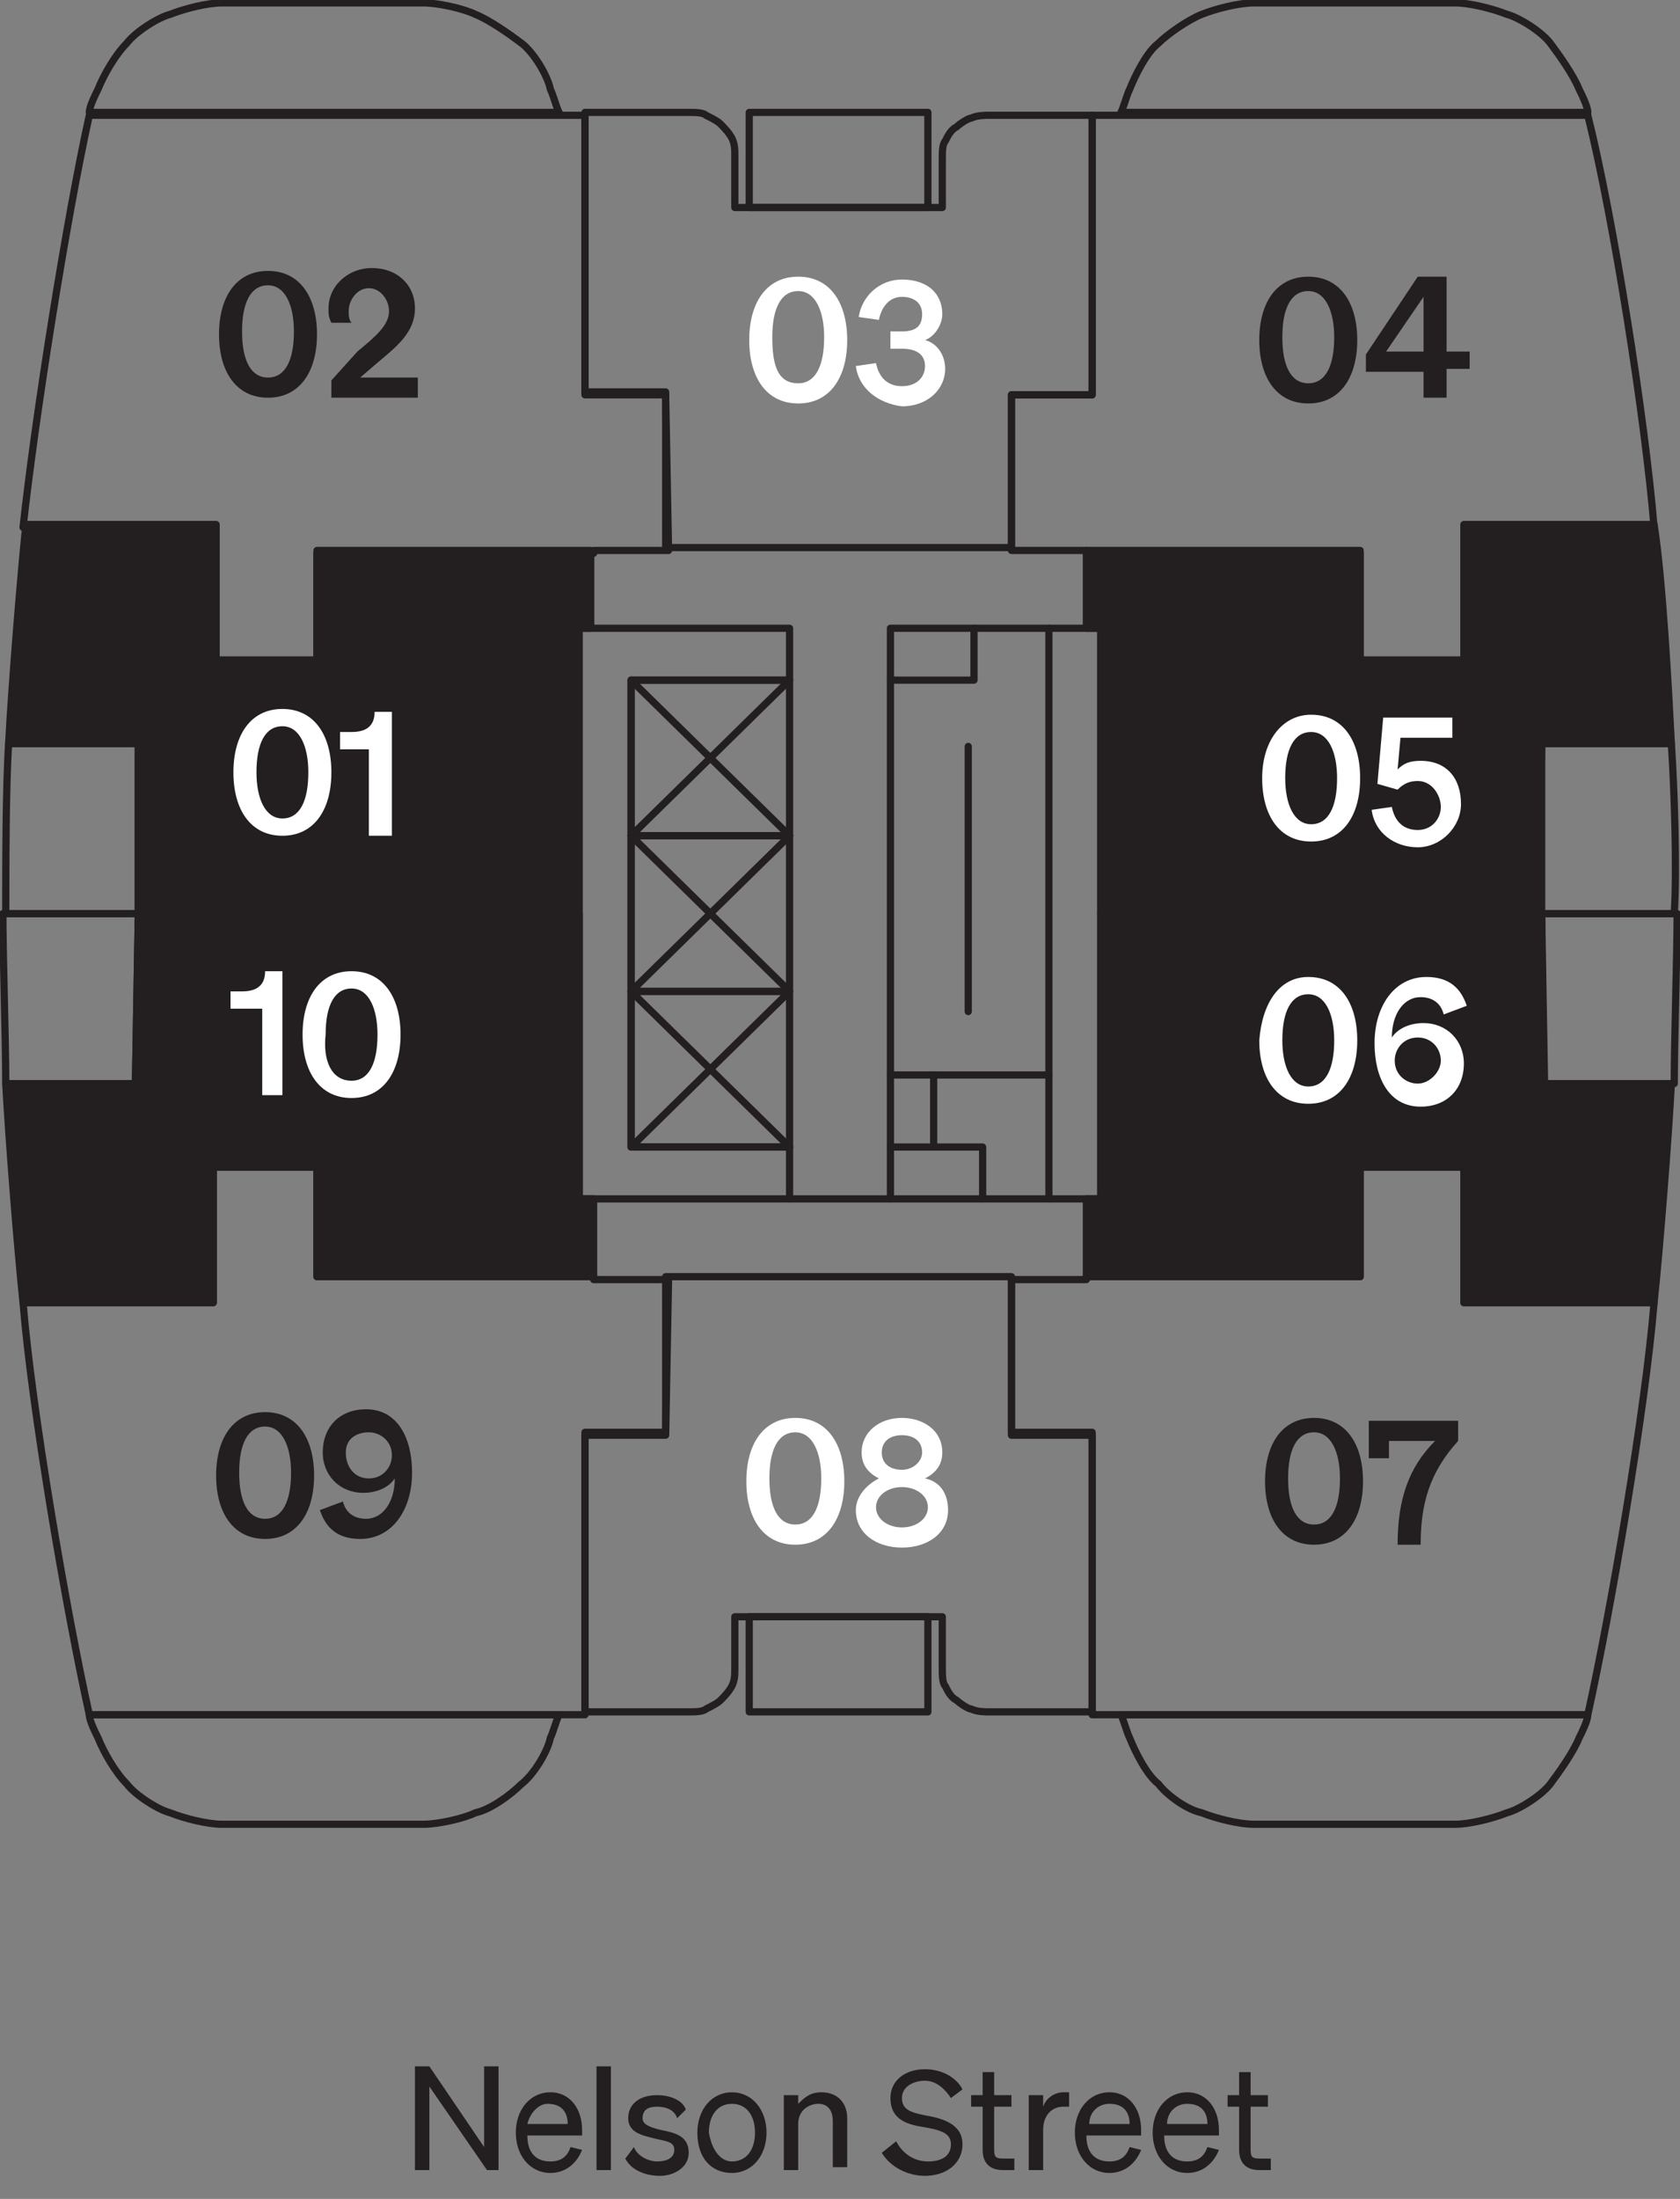 <?xml version="1.0" encoding="UTF-8"?> <!-- Generator: Adobe Illustrator 27.5.0, SVG Export Plug-In . SVG Version: 6.00 Build 0) --> <svg xmlns="http://www.w3.org/2000/svg" xmlns:xlink="http://www.w3.org/1999/xlink" version="1.1" id="Floor_Key" x="0px" y="0px" viewBox="0 0 58.3 76.3" style="enable-background:new 0 0 58.3 76.3;" xml:space="preserve"><rect x="0" y="0" width="58.3" height="76.3" fill="#808080" stroke="none"/> <style type="text/css"> .st0{fill-rule:evenodd;clip-rule:evenodd;fill:#231F20;} .st1{fill:#231F20;} .st2{fill:none;stroke:#231F20;stroke-width:0.25;stroke-linecap:round;stroke-linejoin:round;} .st3{enable-background:new ;} .st4{fill:#FFFFFF;} </style> <g id="HATCH"> <path class="st0" d="M20.1,31.7H4.8v5.9H0.3c0.1,1.9,0.4,5.7,0.6,7.6h6.6v-4.7H11v3.8h9.5v-2.7H20L20.1,31.7L20.1,31.7L20.1,31.7z"></path> </g> <g id="LWPOLYLINE"> <path class="st1" d="M20.1,31.7H4.8v5.9H0.3c0.1,1.9,0.4,5.7,0.6,7.6h6.6v-4.7H11v3.8h9.5v-2.7H20L20.1,31.7L20.1,31.7z"></path> </g> <g id="HATCH-2"> <path class="st0" d="M20.1,21.8h0.5v-2.7H11v3.8H7.4v-4.7H0.8c-0.2,1.9-0.5,5.7-0.6,7.6h4.5v5.9H20L20.1,21.8L20.1,21.8L20.1,21.8z "></path> </g> <g id="LWPOLYLINE-2"> <path class="st1" d="M20.1,21.8h0.5v-2.7H11v3.8H7.4v-4.7H0.8c-0.2,1.9-0.5,5.7-0.6,7.6h4.5v5.9H20L20.1,21.8L20.1,21.8z"></path> </g> <g id="HATCH-3"> <path class="st0" d="M38.2,31.7h15.3v5.9H58c-0.1,1.9-0.3,5.7-0.6,7.6h-6.6v-4.7h-3.6v3.8h-9.5v-2.7h0.5L38.2,31.7L38.2,31.7 L38.2,31.7z"></path> </g> <g id="LWPOLYLINE-3"> <path class="st1" d="M38.2,31.7h15.3v5.9H58c-0.1,1.9-0.3,5.7-0.6,7.6h-6.6v-4.7h-3.6v3.8h-9.5v-2.7h0.5L38.2,31.7L38.2,31.7z"></path> </g> <g id="HATCH-4"> <path class="st0" d="M38.2,21.8h-0.5v-2.7h9.5v3.8h3.6v-4.7h6.6c0.2,1.9,0.5,5.7,0.6,7.6h-4.5v5.9H38.2V21.8L38.2,21.8L38.2,21.8z"></path> </g> <g id="LWPOLYLINE-4"> <path class="st1" d="M38.2,21.8h-0.5v-2.7h9.5v3.8h3.6v-4.7h6.6c0.2,1.9,0.5,5.7,0.6,7.6h-4.5v5.9H38.2V21.8L38.2,21.8z"></path> </g> <g id="LINE"> <line class="st2" x1="21.9" y1="23.6" x2="27.4" y2="29"></line> </g> <g id="LINE-2"> <line class="st2" x1="21.9" y1="29" x2="27.4" y2="23.6"></line> </g> <g id="LINE-3"> <line class="st2" x1="21.9" y1="29" x2="27.4" y2="34.4"></line> </g> <g id="LINE-4"> <line class="st2" x1="21.9" y1="34.4" x2="27.4" y2="29"></line> </g> <g id="LINE-5"> <line class="st2" x1="21.9" y1="34.4" x2="27.4" y2="39.8"></line> </g> <g id="LINE-6"> <line class="st2" x1="21.9" y1="39.8" x2="27.4" y2="34.4"></line> </g> <g id="LWPOLYLINE-5"> <rect x="26" y="3.9" class="st2" width="6.2" height="3.3"></rect> </g> <g id="LWPOLYLINE-6"> <path class="st2" d="M4.8,25.8H0.3c-0.1,1.5-0.1,4.4-0.1,5.9h4.6L4.8,25.8L4.8,25.8z"></path> </g> <g id="LWPOLYLINE-7"> <path class="st2" d="M4.8,31.7H0.1c0,1.5,0.1,4.4,0.1,5.9h4.5L4.8,31.7L4.8,31.7z"></path> </g> <g id="LWPOLYLINE-8"> <path class="st2" d="M18.1,1.5c0.4,0.3,0.9,1.1,1,1.6c0.1,0.2,0.2,0.6,0.3,0.8H3.1c0-0.2,0.2-0.6,0.3-0.8c0.2-0.5,0.6-1.2,1-1.6 c0.3-0.4,1.1-0.9,1.5-1c0.5-0.2,1.3-0.4,1.8-0.4h7c0.5,0,1.4,0.2,1.8,0.4C17,0.7,17.7,1.2,18.1,1.5L18.1,1.5z"></path> </g> <g id="LWPOLYLINE-9"> <rect x="26" y="56.1" class="st2" width="6.2" height="3.3"></rect> </g> <g id="LWPOLYLINE-10"> <path class="st2" d="M18.1,61.9c0.4-0.3,0.9-1.1,1-1.6c0.1-0.2,0.2-0.6,0.3-0.8H3.1c0,0.2,0.2,0.6,0.3,0.8c0.2,0.5,0.6,1.2,1,1.6 c0.3,0.4,1.1,0.9,1.5,1c0.5,0.2,1.3,0.4,1.8,0.4h7c0.5,0,1.4-0.2,1.8-0.4C17,62.8,17.7,62.3,18.1,61.9L18.1,61.9z"></path> </g> <g id="LWPOLYLINE-11"> <path class="st2" d="M53.5,25.8H58c0.1,1.5,0.2,4.4,0.1,5.9h-4.7L53.5,25.8L53.5,25.8z"></path> </g> <g id="LWPOLYLINE-12"> <path class="st2" d="M53.5,31.7h4.7c0,1.5-0.1,4.4-0.1,5.9h-4.5L53.5,31.7L53.5,31.7z"></path> </g> <g id="LWPOLYLINE-13"> <path class="st2" d="M40.2,1.5c-0.4,0.3-0.8,1.1-1,1.6c-0.1,0.2-0.2,0.6-0.3,0.8h16.2c0-0.2-0.2-0.6-0.3-0.8 c-0.2-0.5-0.7-1.2-1-1.6s-1.1-0.9-1.5-1c-0.5-0.2-1.3-0.4-1.8-0.4h-7c-0.5,0-1.3,0.2-1.8,0.4C41.2,0.7,40.5,1.2,40.2,1.5z"></path> </g> <g id="LWPOLYLINE-14"> <path class="st2" d="M40.2,61.9c-0.4-0.3-0.8-1.1-1-1.6c-0.1-0.2-0.2-0.6-0.3-0.8h16.2c0,0.2-0.2,0.6-0.3,0.8 c-0.2,0.5-0.7,1.2-1,1.6c-0.3,0.4-1.1,0.9-1.5,1c-0.5,0.2-1.3,0.4-1.8,0.4h-7c-0.5,0-1.3-0.2-1.8-0.4 C41.2,62.8,40.5,62.3,40.2,61.9z"></path> </g> <g id="LWPOLYLINE-15"> <polygon class="st2" points="20.1,21.8 20.1,41.6 27.4,41.6 27.4,39.8 21.9,39.8 21.9,23.6 27.4,23.6 27.4,21.8 "></polygon> </g> <g id="LWPOLYLINE-16"> <path class="st2" d="M4.8,25.8H0.3c0.1-1.9,0.4-5.7,0.6-7.6h6.6v4.7H11v-3.8h9.5v2.7H20v9.9H4.8V25.8L4.8,25.8z"></path> </g> <g id="LWPOLYLINE-17"> <path class="st2" d="M4.8,31.7h15.3v9.9h0.5v2.7H11v-3.8H7.4v4.7H0.8c-0.2-1.9-0.5-5.7-0.6-7.6h4.5L4.8,31.7L4.8,31.7z"></path> </g> <g id="LWPOLYLINE-18"> <path class="st2" d="M23.2,19.1h-2.6v0.1H11V23H7.4v-4.7H0.8C1.2,14.6,2.3,7.6,3.1,4h17.2v9.7h2.8L23.2,19.1L23.2,19.1z"></path> </g> <g id="LWPOLYLINE-19"> <rect x="21.9" y="23.6" class="st2" width="5.5" height="5.4"></rect> </g> <g id="LWPOLYLINE-20"> <rect x="21.9" y="29" class="st2" width="5.5" height="5.4"></rect> </g> <g id="LWPOLYLINE-21"> <rect x="21.9" y="34.4" class="st2" width="5.5" height="5.4"></rect> </g> <g id="LINE-7"> <line class="st2" x1="27.4" y1="41.6" x2="30.9" y2="41.6"></line> </g> <g id="LWPOLYLINE-22"> <path class="st2" d="M32.7,5.5c0-0.2,0-0.5,0.1-0.6c0.1-0.2,0.2-0.4,0.4-0.5c0.1-0.1,0.4-0.3,0.5-0.3C33.9,4,34.2,4,34.3,4h3.6v9.7 h-2.8V19h-12v-5.4h-2.8V3.9h3.6c0.2,0,0.5,0,0.6,0.1c0.2,0.1,0.4,0.2,0.5,0.3c0.1,0.1,0.3,0.3,0.4,0.5s0.1,0.4,0.1,0.6v1.8h7.2V5.5 L32.7,5.5z"></path> </g> <g id="LWPOLYLINE-23"> <path class="st2" d="M23.2,44.4h-2.6v-0.1H11v-3.8H7.4v4.7H0.8c0.3,3.7,1.5,10.7,2.3,14.3h17.2v-9.7h2.8L23.2,44.4L23.2,44.4z"></path> </g> <g id="LWPOLYLINE-24"> <path class="st2" d="M32.7,57.9c0,0.2,0,0.5,0.1,0.6c0.1,0.2,0.2,0.4,0.4,0.5c0.1,0.1,0.4,0.3,0.5,0.3c0.2,0.1,0.5,0.1,0.6,0.1h3.6 v-9.7h-2.8v-5.4h-12v5.4h-2.8v9.7h3.6c0.2,0,0.5,0,0.6-0.1c0.2-0.1,0.4-0.2,0.5-0.3s0.3-0.3,0.4-0.5s0.1-0.4,0.1-0.6v-1.8h7.2V57.9 L32.7,57.9z"></path> </g> <g id="LWPOLYLINE-25"> <path class="st2" d="M53.5,25.8H58c-0.1-1.9-0.3-5.7-0.6-7.6h-6.6v4.7h-3.6v-3.8h-9.5v2.7h0.5v9.9h15.3L53.5,25.8L53.5,25.8z"></path> </g> <g id="LWPOLYLINE-26"> <path class="st2" d="M53.5,31.7H38.2v9.9h-0.5v2.7h9.5v-3.8h3.6v4.7h6.6c0.2-1.9,0.5-5.7,0.6-7.6h-4.5L53.5,31.7L53.5,31.7z"></path> </g> <g id="LWPOLYLINE-27"> <path class="st2" d="M35.1,19.1h2.6v0.1h9.5V23h3.6v-4.7h6.6C57.1,14.6,56,7.6,55.1,4H37.9v9.7h-2.8L35.1,19.1L35.1,19.1z"></path> </g> <g id="LWPOLYLINE-28"> <path class="st2" d="M35.1,44.4h2.6v-0.1h9.5v-3.8h3.6v4.7h6.6c-0.3,3.7-1.5,10.7-2.3,14.3H37.9v-9.7h-2.8L35.1,44.4L35.1,44.4z"></path> </g> <g id="LINE-8"> <line class="st2" x1="33.6" y1="25.9" x2="33.6" y2="35.1"></line> </g> <g id="LINE-9"> <line class="st2" x1="33.8" y1="21.8" x2="36.4" y2="21.8"></line> </g> <g id="LINE-10"> <line class="st2" x1="34.1" y1="41.6" x2="36.4" y2="41.6"></line> </g> <g id="LWPOLYLINE-29"> <rect x="30.9" y="21.8" class="st2" width="2.9" height="1.8"></rect> </g> <g id="LWPOLYLINE-30"> <rect x="30.9" y="39.8" class="st2" width="3.2" height="1.8"></rect> </g> <g id="LINE-11"> <line class="st2" x1="30.9" y1="37.3" x2="36.4" y2="37.3"></line> </g> <g id="LWPOLYLINE-31"> <rect x="36.4" y="21.8" class="st2" width="1.8" height="19.8"></rect> </g> <g id="LINE-12"> <line class="st2" x1="30.9" y1="39.8" x2="30.9" y2="23.6"></line> </g> <g id="LINE-13"> <line class="st2" x1="32.4" y1="39.8" x2="32.4" y2="37.3"></line> </g> <g class="st3"> <path class="st1" d="M17.3,75.3h-0.4l-2-2.9v2.9h-0.5v-3.6h0.5l1.9,2.8v-2.8h0.5V75.3z"></path> <path class="st1" d="M17.9,74c0-0.8,0.5-1.4,1.2-1.4c0.7,0,1.1,0.6,1.1,1.3v0.2h-1.9c0,0.6,0.3,0.9,0.8,0.9c0.4,0,0.6-0.2,0.7-0.5 l0.4,0.1c-0.2,0.5-0.6,0.8-1.1,0.8C18.4,75.4,17.9,74.8,17.9,74z M18.3,73.7h1.4c0-0.4-0.2-0.7-0.7-0.7 C18.7,73,18.4,73.3,18.3,73.7z"></path> <path class="st1" d="M21.2,75.3h-0.5v-3.6h0.5V75.3z"></path> <path class="st1" d="M22,74.5c0.1,0.3,0.5,0.5,0.8,0.5c0.3,0,0.6-0.1,0.6-0.4c0-0.3-0.3-0.3-0.7-0.4c-0.4-0.1-0.9-0.2-0.9-0.7 c0-0.5,0.4-0.8,1-0.8c0.5,0,0.9,0.2,1,0.5l-0.3,0.3c-0.1-0.3-0.4-0.4-0.7-0.4c-0.3,0-0.5,0.1-0.5,0.4c0,0.2,0.2,0.3,0.6,0.4 c0.5,0.1,1,0.2,1,0.8c0,0.5-0.5,0.8-1,0.8c-0.5,0-1-0.2-1.2-0.6L22,74.5z"></path> <path class="st1" d="M25.4,75.4c-0.7,0-1.2-0.5-1.2-1.4c0-0.8,0.5-1.4,1.2-1.4c0.7,0,1.2,0.6,1.2,1.4 C26.6,74.8,26.1,75.4,25.4,75.4z M25.4,75c0.5,0,0.8-0.4,0.8-1c0-0.6-0.3-1-0.8-1c-0.5,0-0.8,0.4-0.8,1C24.7,74.6,25,75,25.4,75z"></path> <path class="st1" d="M27.2,72.7h0.5V73c0.2-0.2,0.4-0.4,0.8-0.4c0.6,0,0.9,0.4,0.9,0.9v1.7h-0.5v-1.6c0-0.4-0.2-0.6-0.5-0.6 c-0.3,0-0.7,0.2-0.7,0.7v1.6h-0.5V72.7z"></path> </g> <g class="st3"> <path class="st1" d="M31.1,74.3c0.2,0.4,0.6,0.7,1.1,0.7s0.8-0.2,0.8-0.6c0-0.4-0.4-0.5-1-0.6c-0.6-0.1-1.1-0.3-1.1-1 c0-0.6,0.5-1,1.2-1c0.6,0,1.1,0.3,1.3,0.7l-0.4,0.3c-0.2-0.3-0.5-0.6-0.9-0.6c-0.4,0-0.8,0.2-0.8,0.6c0,0.4,0.3,0.5,0.8,0.6 c0.6,0.1,1.3,0.3,1.3,1c0,0.7-0.6,1.1-1.3,1.1c-0.6,0-1.2-0.3-1.5-0.8L31.1,74.3z"></path> </g> <g class="st3"> <path class="st1" d="M34.1,73.1h-0.4v-0.4h0.4v-0.8h0.4v0.8h0.6v0.4h-0.6v1.5c0,0.3,0.1,0.3,0.4,0.3c0.1,0,0.2,0,0.3,0v0.4 c-0.1,0-0.2,0-0.4,0c-0.4,0-0.7-0.2-0.7-0.7V73.1z"></path> </g> <g class="st3"> <path class="st1" d="M37.1,73.1c-0.1,0-0.1,0-0.2,0c-0.4,0-0.7,0.3-0.7,0.8v1.4h-0.5v-2.6h0.5v0.4c0.1-0.3,0.4-0.5,0.7-0.5 c0.1,0,0.1,0,0.2,0V73.1z"></path> </g> <g class="st3"> <path class="st1" d="M37.3,74c0-0.8,0.5-1.4,1.2-1.4c0.7,0,1.1,0.6,1.1,1.3v0.2h-1.9c0,0.6,0.3,0.9,0.8,0.9c0.4,0,0.6-0.2,0.7-0.5 l0.4,0.1c-0.2,0.5-0.6,0.8-1.1,0.8C37.8,75.4,37.3,74.8,37.3,74z M37.8,73.7h1.4c0-0.4-0.2-0.7-0.7-0.7 C38.1,73,37.8,73.3,37.8,73.7z"></path> <path class="st1" d="M40,74c0-0.8,0.5-1.4,1.2-1.4c0.7,0,1.1,0.6,1.1,1.3v0.2h-1.9c0,0.6,0.3,0.9,0.8,0.9c0.4,0,0.6-0.2,0.7-0.5 l0.4,0.1c-0.2,0.5-0.6,0.8-1.1,0.8C40.5,75.4,40,74.8,40,74z M40.5,73.7h1.4c0-0.4-0.2-0.7-0.7-0.7C40.8,73,40.5,73.3,40.5,73.7z"></path> <path class="st1" d="M43,73.1h-0.4v-0.4H43v-0.8h0.4v0.8H44v0.4h-0.6v1.5c0,0.3,0.1,0.3,0.4,0.3c0.1,0,0.2,0,0.3,0v0.4 c-0.1,0-0.2,0-0.4,0c-0.4,0-0.7-0.2-0.7-0.7V73.1z"></path> </g> <g class="st3"> <path class="st4" d="M9.8,24.6c1.1,0,1.7,0.9,1.7,2.2c0,1.3-0.6,2.2-1.7,2.2s-1.7-0.9-1.7-2.2C8.1,25.5,8.7,24.6,9.8,24.6z M9.8,28.4c0.6,0,0.9-0.6,0.9-1.6c0-0.9-0.3-1.6-0.9-1.6s-0.9,0.6-0.9,1.6C8.9,27.7,9.2,28.4,9.8,28.4z"></path> </g> <g class="st3"> <path class="st4" d="M13.6,24.7V29h-0.8v-3h-1v-0.6l0.4,0c0.5,0,0.8-0.2,0.8-0.7H13.6z"></path> </g> <g class="st3"> <path class="st1" d="M9.3,9.4c1.1,0,1.7,0.9,1.7,2.2c0,1.3-0.6,2.2-1.7,2.2s-1.7-0.9-1.7-2.2C7.6,10.3,8.2,9.4,9.3,9.4z M9.3,13.1 c0.6,0,0.9-0.6,0.9-1.6c0-0.9-0.3-1.6-0.9-1.6s-0.9,0.6-0.9,1.6C8.4,12.5,8.7,13.1,9.3,13.1z"></path> </g> <g class="st3"> <path class="st1" d="M12.4,12.2c0.6-0.5,1.1-0.9,1.1-1.4c0-0.4-0.3-0.8-0.7-0.8c-0.4,0-0.7,0.4-0.7,0.8c0,0.1,0,0.3,0.1,0.4h-0.7 c-0.1-0.2-0.1-0.3-0.1-0.5c0-0.8,0.7-1.4,1.5-1.4c0.9,0,1.5,0.6,1.5,1.4c0,0.8-0.6,1.3-1.2,1.8l-0.7,0.6h2v0.7h-3v-0.6L12.4,12.2z"></path> </g> <g class="st3"> <path class="st4" d="M27.7,9.6c1.1,0,1.7,0.9,1.7,2.2c0,1.3-0.6,2.2-1.7,2.2S26,13.1,26,11.8C26,10.5,26.6,9.6,27.7,9.6z M27.7,13.3c0.6,0,0.9-0.6,0.9-1.6c0-0.9-0.3-1.6-0.9-1.6s-0.9,0.6-0.9,1.6C26.8,12.7,27,13.3,27.7,13.3z"></path> </g> <g class="st3"> <path class="st4" d="M29.7,12.7l0.7-0.1c0.1,0.5,0.4,0.8,0.9,0.8c0.5,0,0.8-0.3,0.8-0.7c0-0.4-0.3-0.6-0.8-0.6h-0.4v-0.6h0.4 c0.5,0,0.7-0.2,0.7-0.6c0-0.4-0.3-0.6-0.7-0.6c-0.4,0-0.7,0.3-0.8,0.8l-0.7-0.1c0.1-0.7,0.7-1.3,1.5-1.3c0.9,0,1.4,0.5,1.4,1.2 c0,0.4-0.3,0.8-0.6,0.9c0.4,0.1,0.7,0.5,0.7,1c0,0.7-0.6,1.3-1.5,1.3C30.5,14,29.8,13.5,29.7,12.7z"></path> </g> <g class="st3"> <path class="st1" d="M45.4,9.6c1.1,0,1.7,0.9,1.7,2.2c0,1.3-0.6,2.2-1.7,2.2s-1.7-0.9-1.7-2.2C43.7,10.5,44.3,9.6,45.4,9.6z M45.4,13.3c0.6,0,0.9-0.6,0.9-1.6c0-0.9-0.3-1.6-0.9-1.6s-0.9,0.6-0.9,1.6C44.5,12.7,44.8,13.3,45.4,13.3z"></path> <path class="st1" d="M49.4,13.9v-1h-2v-0.6l1.8-2.7h1v2.6h0.8v0.6h-0.8v1H49.4z M49.4,12.2v-1.9l-1.3,1.9H49.4z"></path> </g> <g class="st3"> <path class="st1" d="M45.6,49.2c1.1,0,1.7,0.9,1.7,2.2c0,1.3-0.6,2.2-1.7,2.2s-1.7-0.9-1.7-2.2C43.9,50.1,44.5,49.2,45.6,49.2z M45.6,52.9c0.6,0,0.9-0.6,0.9-1.6c0-0.9-0.3-1.6-0.9-1.6s-0.9,0.6-0.9,1.6C44.7,52.3,45,52.9,45.6,52.9z"></path> <path class="st1" d="M48.2,49.9v0.7h-0.7v-1.3h3.1v0.7c-1,1.1-1.3,2.2-1.3,3.6h-0.8c0-1.6,0.4-2.7,1.3-3.6H48.2z"></path> </g> <g class="st3"> <path class="st4" d="M27.6,49.2c1.1,0,1.7,0.9,1.7,2.2c0,1.3-0.6,2.2-1.7,2.2s-1.7-0.9-1.7-2.2C25.9,50.1,26.5,49.2,27.6,49.2z M27.6,52.9c0.6,0,0.9-0.6,0.9-1.6c0-0.9-0.3-1.6-0.9-1.6s-0.9,0.6-0.9,1.6C26.7,52.3,27,52.9,27.6,52.9z"></path> </g> <g class="st3"> <path class="st4" d="M32.7,50.4c0,0.4-0.2,0.7-0.6,0.9c0.5,0.1,0.8,0.5,0.8,1.1c0,0.8-0.7,1.3-1.6,1.3s-1.6-0.5-1.6-1.3 c0-0.5,0.4-0.9,0.8-1.1c-0.4-0.2-0.6-0.5-0.6-0.9c0-0.7,0.6-1.2,1.4-1.2C32,49.2,32.7,49.6,32.7,50.4z M30.4,52.3 c0,0.4,0.4,0.7,0.9,0.7s0.9-0.3,0.9-0.7c0-0.4-0.4-0.7-0.9-0.7S30.4,51.9,30.4,52.3z M32,50.4c0-0.4-0.3-0.6-0.7-0.6 c-0.4,0-0.7,0.2-0.7,0.6c0,0.4,0.3,0.6,0.7,0.6C31.7,51,32,50.7,32,50.4z"></path> </g> <g class="st3"> <path class="st4" d="M9.8,33.7v4.3H9.1v-3H8v-0.6l0.4,0c0.5,0,0.8-0.2,0.8-0.7H9.8z"></path> <path class="st4" d="M12.2,33.7c1.1,0,1.7,0.9,1.7,2.2c0,1.3-0.6,2.2-1.7,2.2s-1.7-0.9-1.7-2.2C10.5,34.6,11.1,33.7,12.2,33.7z M12.2,37.5c0.6,0,0.9-0.6,0.9-1.6c0-0.9-0.3-1.6-0.9-1.6s-0.9,0.6-0.9,1.6C11.2,36.8,11.5,37.5,12.2,37.5z"></path> </g> <g class="st3"> <path class="st1" d="M9.2,49c1.1,0,1.7,0.9,1.7,2.2c0,1.3-0.6,2.2-1.7,2.2s-1.7-0.9-1.7-2.2C7.5,49.9,8.1,49,9.2,49z M9.2,52.7 c0.6,0,0.9-0.6,0.9-1.6c0-0.9-0.3-1.6-0.9-1.6s-0.9,0.6-0.9,1.6C8.3,52.1,8.6,52.7,9.2,52.7z"></path> <path class="st1" d="M11.9,52.1c0.1,0.4,0.4,0.6,0.8,0.6c0.6,0,1-0.6,1-1.4c-0.2,0.3-0.6,0.5-1.1,0.5c-0.8,0-1.4-0.6-1.4-1.4 c0-0.9,0.6-1.5,1.5-1.5c1.1,0,1.6,1,1.6,2.2c0,1.3-0.7,2.3-1.8,2.3c-0.8,0-1.2-0.4-1.4-1L11.9,52.1z M12.8,51.3 c0.5,0,0.8-0.4,0.8-0.8c0-0.5-0.4-0.8-0.8-0.8S12,49.9,12,50.4C12,50.9,12.3,51.3,12.8,51.3z"></path> </g> <g class="st3"> <path class="st4" d="M45.5,24.8c1.1,0,1.7,0.9,1.7,2.2c0,1.3-0.6,2.2-1.7,2.2s-1.7-0.9-1.7-2.2C43.8,25.7,44.5,24.8,45.5,24.8z M45.5,28.6c0.6,0,0.9-0.6,0.9-1.6c0-0.9-0.3-1.6-0.9-1.6s-0.9,0.6-0.9,1.6C44.6,27.9,44.9,28.6,45.5,28.6z"></path> </g> <g class="st3"> <path class="st4" d="M47.8,27.2l0.2-2.3h2.4v0.7h-1.8l-0.1,1.1c0.2-0.2,0.4-0.3,0.8-0.3c0.9,0,1.4,0.6,1.4,1.5 c0,0.8-0.7,1.5-1.5,1.5c-0.8,0-1.5-0.5-1.6-1.3l0.7-0.1c0.1,0.5,0.4,0.8,0.9,0.8c0.5,0,0.8-0.4,0.8-0.8s-0.3-0.9-0.8-0.9 c-0.3,0-0.5,0.1-0.7,0.3L47.8,27.2z"></path> </g> <g class="st3"> <path class="st4" d="M45.4,33.9c1.1,0,1.7,0.9,1.7,2.2c0,1.3-0.6,2.2-1.7,2.2c-1.1,0-1.7-0.9-1.7-2.2 C43.8,34.8,44.4,33.9,45.4,33.9z M45.4,37.7c0.6,0,0.9-0.6,0.9-1.6c0-0.9-0.3-1.6-0.9-1.6c-0.6,0-0.9,0.6-0.9,1.6 C44.5,37,44.8,37.7,45.4,37.7z"></path> <path class="st4" d="M50.1,35.2c-0.1-0.4-0.4-0.6-0.8-0.6c-0.6,0-1,0.6-1,1.4c0.2-0.3,0.6-0.5,1.1-0.5c0.8,0,1.4,0.6,1.4,1.4 c0,0.9-0.6,1.5-1.5,1.5c-1.1,0-1.6-1-1.6-2.2c0-1.3,0.7-2.3,1.8-2.3c0.8,0,1.2,0.4,1.4,1L50.1,35.2z M49.2,36 c-0.5,0-0.8,0.4-0.8,0.8c0,0.5,0.4,0.8,0.8,0.8s0.8-0.4,0.8-0.8C50,36.4,49.7,36,49.2,36z"></path> </g> </svg> 